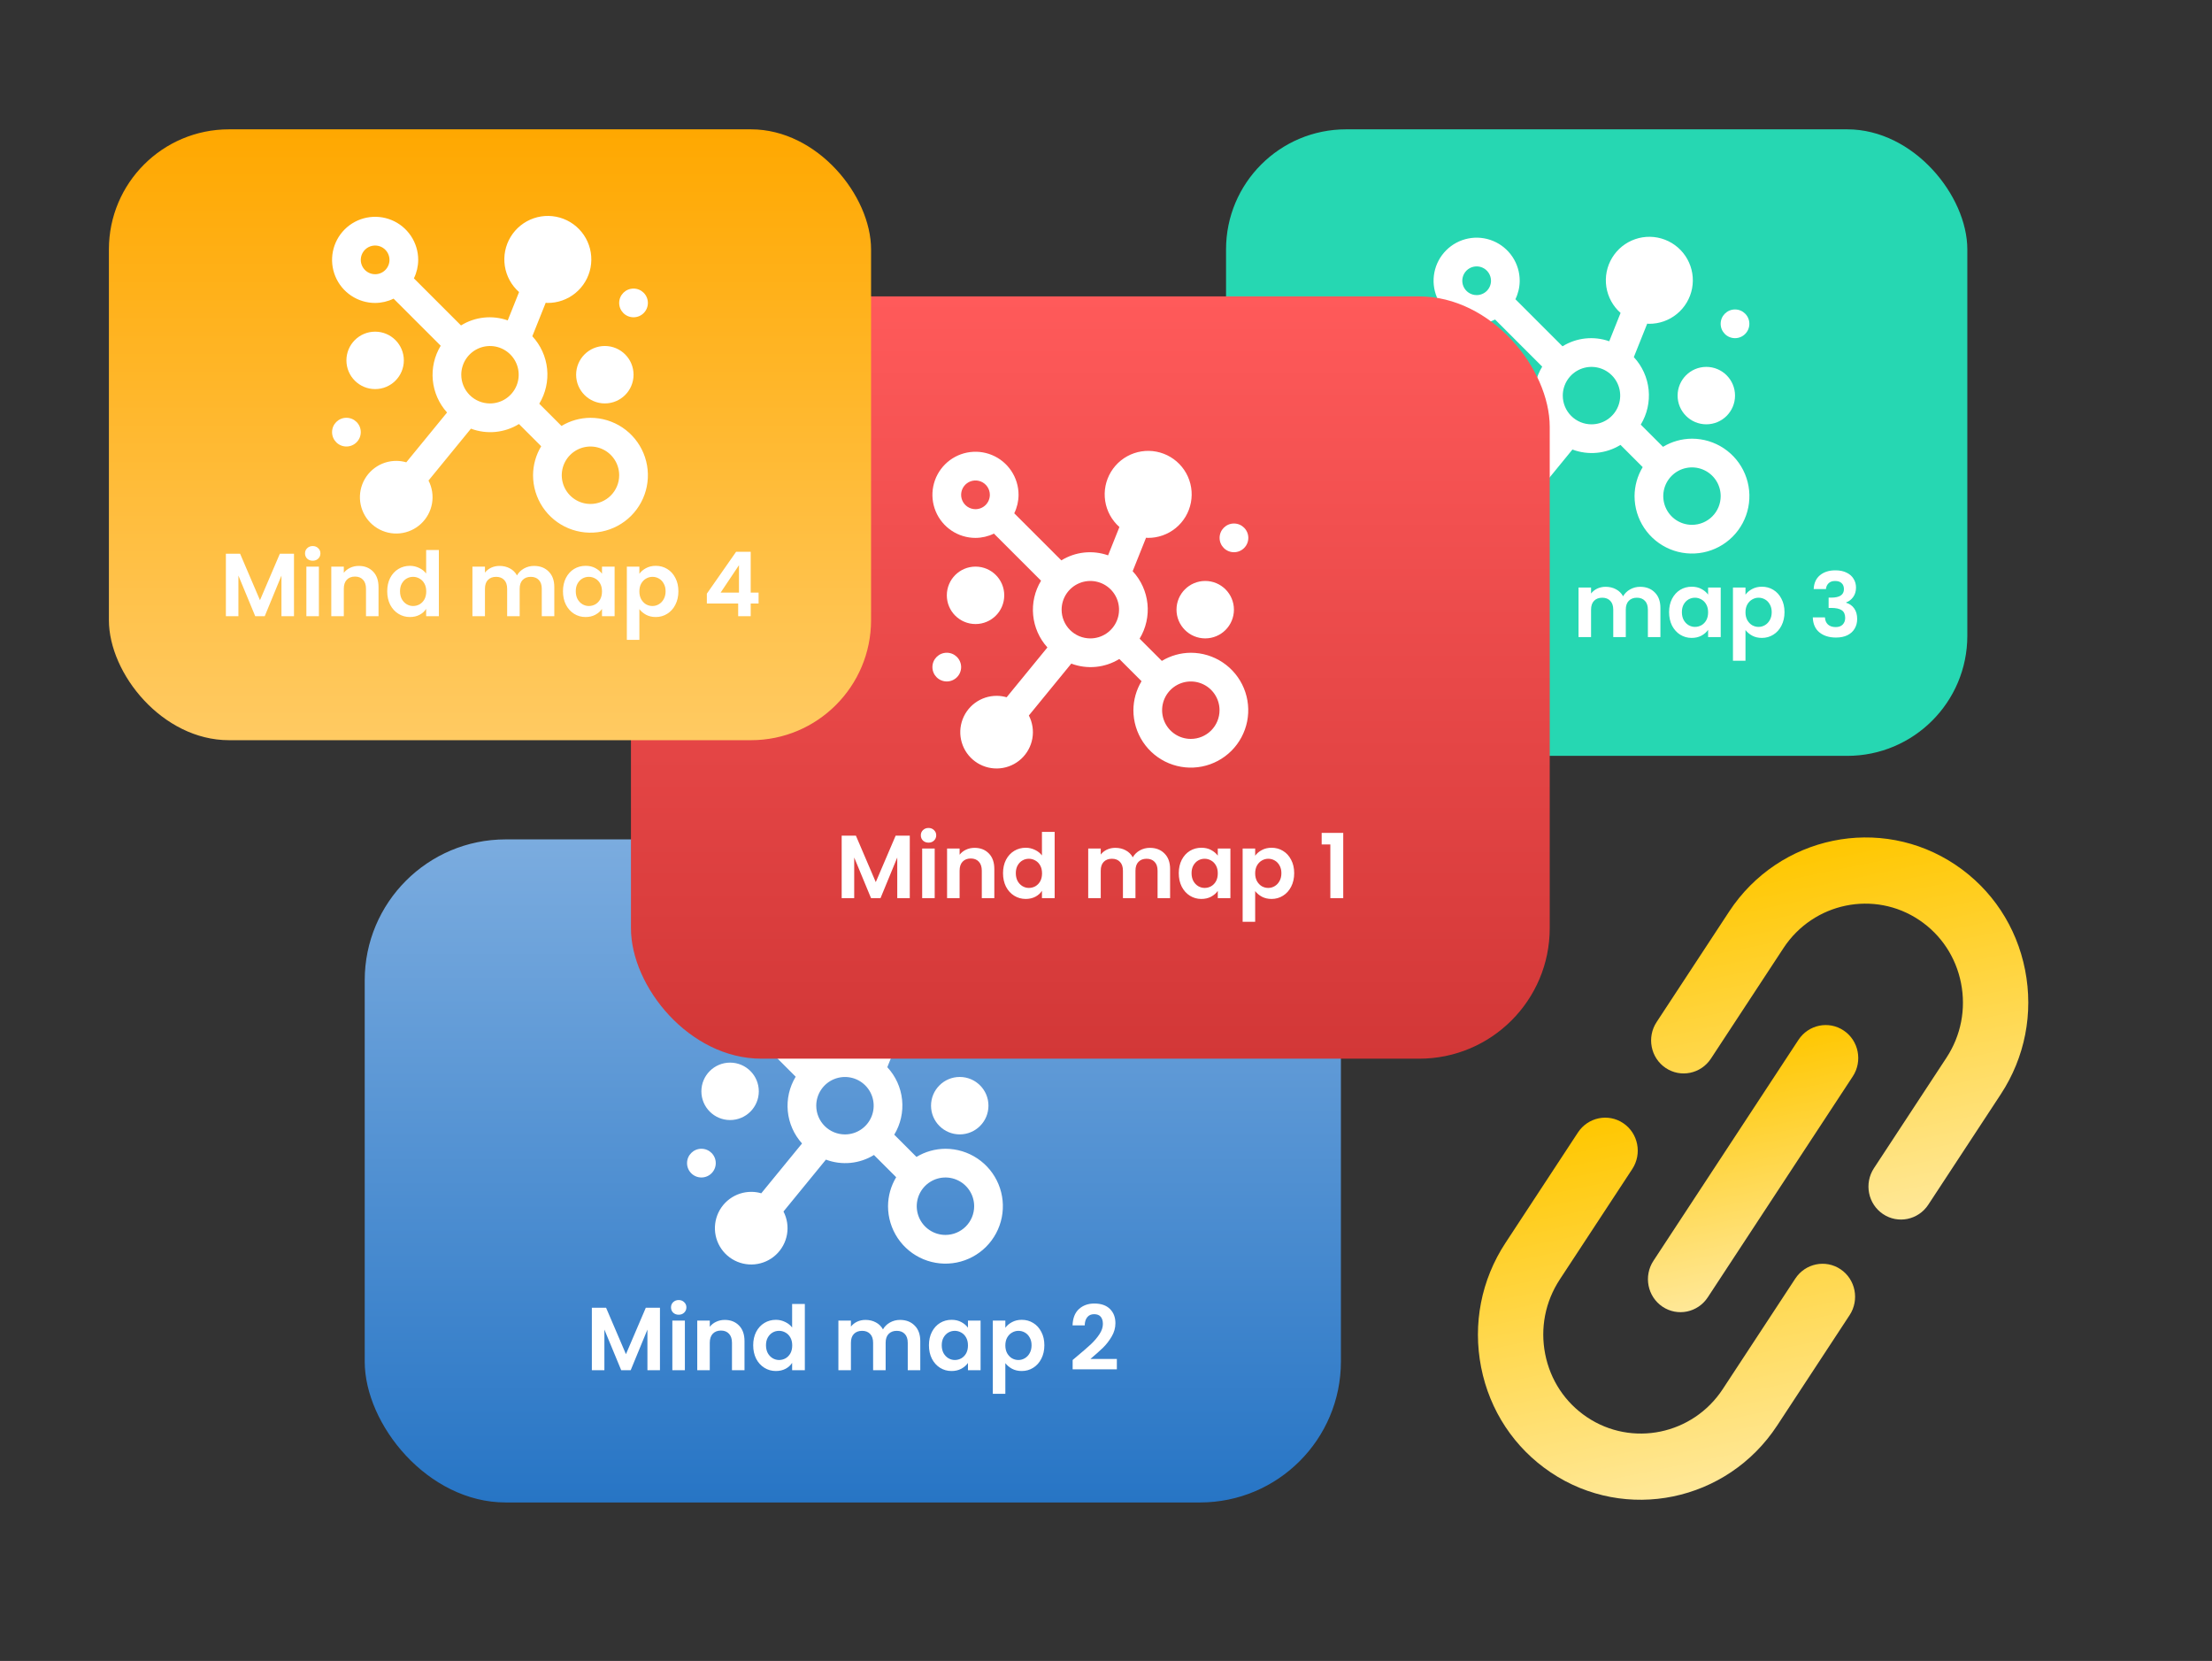 <svg width="325" height="244" viewBox="0 0 325 244" fill="none" xmlns="http://www.w3.org/2000/svg">
<rect x="0" y="0" width="325" height="244" fill="#333333" stroke="none"/>
<path d="M231.839 166.371L221.189 182.595C221.188 182.596 221.188 182.596 221.187 182.597C217.631 188.015 216.363 194.504 217.617 200.868C218.872 207.233 222.499 212.712 227.831 216.296C233.333 219.994 239.816 221.073 245.841 219.83C251.865 218.586 257.433 215.02 261.103 209.428C261.103 209.428 261.103 209.428 261.103 209.428L261.104 209.428L271.755 193.202C273.226 190.962 272.631 187.944 270.426 186.462C268.222 184.98 265.243 185.595 263.772 187.836L253.12 204.061C253.12 204.062 253.12 204.062 253.12 204.062L253.12 204.062C248.715 210.772 239.76 212.621 233.156 208.182C229.958 206.032 227.781 202.745 227.029 198.926C226.276 195.107 227.036 191.214 229.171 187.964C229.171 187.963 229.171 187.962 229.171 187.962L239.822 171.738C241.293 169.497 240.698 166.48 238.493 164.998C236.289 163.516 233.309 164.131 231.839 166.371Z" fill="url(#paint0_linear_2564_142)"/>
<path d="M285.982 155.388L275.332 171.612C273.861 173.852 274.456 176.869 276.66 178.351C277.763 179.092 279.059 179.309 280.263 179.061C281.467 178.812 282.58 178.098 283.315 176.978L293.965 160.754C293.965 160.753 293.966 160.753 293.966 160.753C297.523 155.335 298.791 148.846 297.536 142.481C296.281 136.116 292.654 130.637 287.323 127.054C276.317 119.657 261.391 122.737 254.05 133.921C254.05 133.921 254.05 133.921 254.05 133.921C254.05 133.921 254.05 133.921 254.05 133.922L243.398 150.148C241.927 152.388 242.522 155.405 244.726 156.887C245.829 157.628 247.125 157.845 248.329 157.596C249.533 157.348 250.646 156.634 251.381 155.514L262.033 139.288C262.033 139.288 262.033 139.288 262.033 139.288C262.033 139.288 262.033 139.287 262.033 139.287C266.438 132.577 275.394 130.729 281.997 135.167C285.195 137.317 287.372 140.605 288.125 144.423C288.878 148.242 288.117 152.135 285.983 155.386C285.983 155.386 285.983 155.387 285.982 155.388Z" fill="url(#paint1_linear_2564_142)"/>
<path d="M244.261 191.957C245.364 192.698 246.66 192.915 247.864 192.667C249.068 192.418 250.181 191.704 250.916 190.584L272.219 158.133C273.69 155.893 273.095 152.875 270.891 151.393C268.687 149.911 265.707 150.526 264.236 152.766L242.933 185.218C241.462 187.458 242.057 190.475 244.261 191.957Z" fill="url(#paint2_linear_2564_142)"/>
<rect x="53.586" y="123.311" width="143.429" height="97.409" rx="20.709" fill="url(#paint3_linear_2564_142)"/>
<path d="M96.965 192.113V201.291H95.124V195.322L92.665 201.291H91.272L88.8 195.322V201.291H86.959V192.113H89.049L91.968 198.937L94.887 192.113H96.965ZM99.718 193.139C99.394 193.139 99.122 193.038 98.903 192.836C98.693 192.626 98.588 192.368 98.588 192.061C98.588 191.754 98.693 191.5 98.903 191.298C99.122 191.088 99.394 190.983 99.718 190.983C100.043 190.983 100.31 191.088 100.52 191.298C100.74 191.5 100.849 191.754 100.849 192.061C100.849 192.368 100.74 192.626 100.52 192.836C100.31 193.038 100.043 193.139 99.718 193.139ZM100.626 194.007V201.291H98.785V194.007H100.626ZM106.481 193.902C107.349 193.902 108.05 194.178 108.585 194.73C109.119 195.273 109.387 196.036 109.387 197.018V201.291H107.546V197.268C107.546 196.689 107.401 196.246 107.112 195.94C106.823 195.624 106.428 195.466 105.929 195.466C105.42 195.466 105.017 195.624 104.719 195.94C104.43 196.246 104.285 196.689 104.285 197.268V201.291H102.444V194.007H104.285V194.914C104.531 194.598 104.842 194.353 105.219 194.178C105.604 193.994 106.025 193.902 106.481 193.902ZM110.664 197.623C110.664 196.886 110.809 196.233 111.098 195.663C111.396 195.094 111.799 194.655 112.308 194.349C112.816 194.042 113.381 193.888 114.004 193.888C114.477 193.888 114.928 193.994 115.358 194.204C115.788 194.406 116.129 194.677 116.384 195.019V191.561H118.251V201.291H116.384V200.213C116.156 200.572 115.836 200.861 115.424 201.081C115.012 201.3 114.534 201.409 113.991 201.409C113.377 201.409 112.816 201.252 112.308 200.936C111.799 200.62 111.396 200.178 111.098 199.608C110.809 199.029 110.664 198.368 110.664 197.623ZM116.397 197.649C116.397 197.202 116.309 196.82 116.134 196.505C115.958 196.181 115.722 195.935 115.424 195.769C115.126 195.593 114.806 195.506 114.464 195.506C114.122 195.506 113.806 195.589 113.517 195.755C113.228 195.922 112.991 196.167 112.807 196.492C112.632 196.807 112.544 197.184 112.544 197.623C112.544 198.061 112.632 198.447 112.807 198.78C112.991 199.104 113.228 199.354 113.517 199.529C113.815 199.704 114.131 199.792 114.464 199.792C114.806 199.792 115.126 199.709 115.424 199.542C115.722 199.367 115.958 199.121 116.134 198.806C116.309 198.482 116.397 198.096 116.397 197.649ZM132.228 193.902C133.122 193.902 133.841 194.178 134.384 194.73C134.936 195.273 135.213 196.036 135.213 197.018V201.291H133.372V197.268C133.372 196.698 133.227 196.264 132.938 195.966C132.649 195.659 132.254 195.506 131.754 195.506C131.255 195.506 130.856 195.659 130.558 195.966C130.269 196.264 130.124 196.698 130.124 197.268V201.291H128.283V197.268C128.283 196.698 128.139 196.264 127.849 195.966C127.56 195.659 127.166 195.506 126.666 195.506C126.158 195.506 125.754 195.659 125.456 195.966C125.167 196.264 125.022 196.698 125.022 197.268V201.291H123.182V194.007H125.022V194.888C125.259 194.581 125.561 194.34 125.93 194.164C126.307 193.989 126.719 193.902 127.166 193.902C127.735 193.902 128.244 194.024 128.691 194.27C129.138 194.506 129.484 194.848 129.73 195.295C129.966 194.875 130.308 194.537 130.755 194.283C131.211 194.029 131.702 193.902 132.228 193.902ZM136.486 197.623C136.486 196.886 136.631 196.233 136.92 195.663C137.218 195.094 137.617 194.655 138.116 194.349C138.625 194.042 139.19 193.888 139.813 193.888C140.356 193.888 140.829 193.998 141.233 194.217C141.645 194.436 141.973 194.712 142.219 195.045V194.007H144.073V201.291H142.219V200.226C141.982 200.568 141.653 200.853 141.233 201.081C140.821 201.3 140.343 201.409 139.799 201.409C139.186 201.409 138.625 201.252 138.116 200.936C137.617 200.62 137.218 200.178 136.92 199.608C136.631 199.029 136.486 198.368 136.486 197.623ZM142.219 197.649C142.219 197.202 142.131 196.82 141.956 196.505C141.781 196.181 141.544 195.935 141.246 195.769C140.948 195.593 140.628 195.506 140.286 195.506C139.944 195.506 139.629 195.589 139.339 195.755C139.05 195.922 138.813 196.167 138.629 196.492C138.454 196.807 138.366 197.184 138.366 197.623C138.366 198.061 138.454 198.447 138.629 198.78C138.813 199.104 139.05 199.354 139.339 199.529C139.637 199.704 139.953 199.792 140.286 199.792C140.628 199.792 140.948 199.709 141.246 199.542C141.544 199.367 141.781 199.121 141.956 198.806C142.131 198.482 142.219 198.096 142.219 197.649ZM147.711 195.059C147.948 194.725 148.272 194.449 148.684 194.23C149.105 194.002 149.583 193.888 150.118 193.888C150.74 193.888 151.301 194.042 151.801 194.349C152.309 194.655 152.708 195.094 152.997 195.663C153.295 196.224 153.444 196.877 153.444 197.623C153.444 198.368 153.295 199.029 152.997 199.608C152.708 200.178 152.309 200.62 151.801 200.936C151.301 201.252 150.74 201.409 150.118 201.409C149.583 201.409 149.11 201.3 148.698 201.081C148.294 200.861 147.966 200.585 147.711 200.252V204.762H145.871V194.007H147.711V195.059ZM151.564 197.623C151.564 197.184 151.472 196.807 151.288 196.492C151.113 196.167 150.876 195.922 150.578 195.755C150.289 195.589 149.973 195.506 149.631 195.506C149.298 195.506 148.982 195.593 148.684 195.769C148.395 195.935 148.158 196.181 147.974 196.505C147.799 196.829 147.711 197.211 147.711 197.649C147.711 198.087 147.799 198.468 147.974 198.793C148.158 199.117 148.395 199.367 148.684 199.542C148.982 199.709 149.298 199.792 149.631 199.792C149.973 199.792 150.289 199.704 150.578 199.529C150.876 199.354 151.113 199.104 151.288 198.78C151.472 198.455 151.564 198.07 151.564 197.623ZM158.283 199.214C159.125 198.512 159.795 197.929 160.295 197.465C160.794 196.991 161.211 196.501 161.544 195.992C161.877 195.484 162.044 194.984 162.044 194.493C162.044 194.046 161.938 193.696 161.728 193.441C161.518 193.187 161.193 193.06 160.755 193.06C160.317 193.06 159.979 193.209 159.743 193.507C159.506 193.796 159.383 194.195 159.374 194.704H157.586C157.621 193.652 157.932 192.854 158.52 192.311C159.116 191.767 159.87 191.495 160.781 191.495C161.781 191.495 162.548 191.763 163.082 192.297C163.617 192.823 163.884 193.52 163.884 194.388C163.884 195.072 163.7 195.725 163.332 196.347C162.964 196.97 162.543 197.513 162.07 197.978C161.597 198.433 160.979 198.986 160.216 199.634H164.095V201.16H157.599V199.792L158.283 199.214Z" fill="white"/>
<path d="M138.912 168.761C137.41 168.769 135.939 169.182 134.653 169.957L131.388 166.692C132.321 165.154 132.726 163.353 132.541 161.564C132.357 159.775 131.594 158.095 130.367 156.779L132.335 151.86C132.42 151.86 132.5 151.885 132.584 151.885C134.083 151.9 135.539 151.388 136.698 150.438C137.857 149.488 138.645 148.161 138.925 146.689C139.205 145.217 138.959 143.693 138.23 142.384C137.501 141.075 136.334 140.064 134.935 139.527C133.536 138.991 131.993 138.963 130.575 139.449C129.158 139.934 127.956 140.903 127.18 142.185C126.404 143.467 126.103 144.981 126.329 146.462C126.556 147.943 127.296 149.298 128.42 150.289L126.756 154.45C125.629 154.052 124.427 153.912 123.238 154.04C122.05 154.169 120.905 154.562 119.889 155.19L112.983 148.287L112.968 148.274C113.381 147.429 113.597 146.501 113.601 145.56C113.601 144.308 113.23 143.085 112.534 142.044C111.839 141.004 110.851 140.192 109.695 139.714C108.538 139.235 107.266 139.109 106.039 139.353C104.811 139.598 103.684 140.2 102.799 141.085C101.914 141.97 101.311 143.098 101.067 144.325C100.823 145.553 100.948 146.825 101.427 147.981C101.906 149.137 102.717 150.126 103.758 150.821C104.798 151.516 106.022 151.887 107.273 151.887C108.214 151.884 109.142 151.667 109.988 151.255L110 151.274L116.906 158.175C115.985 159.692 115.579 161.466 115.747 163.233C115.916 165 116.65 166.665 117.84 167.981L111.85 175.3C111.391 175.165 110.915 175.094 110.437 175.089C109.27 175.075 108.131 175.444 107.194 176.139C106.257 176.834 105.574 177.818 105.249 178.938C104.924 180.059 104.975 181.255 105.394 182.343C105.813 183.432 106.578 184.353 107.571 184.966C108.564 185.579 109.73 185.85 110.891 185.736C112.052 185.623 113.145 185.133 114 184.34C114.856 183.547 115.429 182.495 115.63 181.346C115.831 180.197 115.651 179.013 115.115 177.977L121.348 170.356C122.499 170.788 123.733 170.951 124.956 170.833C126.179 170.715 127.359 170.319 128.406 169.675L131.671 172.94C130.895 174.226 130.482 175.697 130.475 177.198C130.475 178.867 130.97 180.498 131.897 181.886C132.824 183.273 134.141 184.355 135.683 184.993C137.225 185.632 138.921 185.799 140.558 185.473C142.194 185.148 143.698 184.344 144.878 183.164C146.058 181.984 146.861 180.481 147.187 178.844C147.512 177.208 147.345 175.511 146.707 173.97C146.068 172.428 144.987 171.11 143.599 170.183C142.212 169.256 140.581 168.761 138.912 168.761ZM107.273 147.669C106.856 147.669 106.448 147.545 106.101 147.313C105.754 147.082 105.484 146.752 105.324 146.367C105.165 145.981 105.123 145.557 105.204 145.148C105.286 144.739 105.487 144.363 105.782 144.068C106.077 143.773 106.452 143.572 106.862 143.491C107.271 143.41 107.695 143.451 108.08 143.611C108.466 143.771 108.795 144.041 109.027 144.388C109.259 144.735 109.382 145.142 109.382 145.56C109.382 146.119 109.16 146.656 108.765 147.051C108.369 147.447 107.832 147.669 107.273 147.669ZM119.929 162.434C119.929 161.599 120.176 160.784 120.64 160.09C121.103 159.396 121.762 158.856 122.533 158.536C123.304 158.217 124.152 158.133 124.97 158.296C125.788 158.459 126.54 158.861 127.13 159.451C127.72 160.041 128.122 160.792 128.285 161.611C128.447 162.429 128.364 163.277 128.044 164.048C127.725 164.819 127.184 165.478 126.491 165.941C125.797 166.405 124.981 166.652 124.147 166.652C123.028 166.652 121.955 166.208 121.164 165.417C120.373 164.625 119.929 163.552 119.929 162.434ZM138.912 181.417C138.078 181.417 137.262 181.17 136.568 180.706C135.874 180.242 135.334 179.584 135.014 178.813C134.695 178.042 134.612 177.194 134.774 176.375C134.937 175.557 135.339 174.805 135.929 174.215C136.519 173.626 137.271 173.224 138.089 173.061C138.907 172.898 139.755 172.982 140.526 173.301C141.297 173.62 141.956 174.161 142.419 174.855C142.883 175.548 143.13 176.364 143.13 177.198C143.13 178.317 142.686 179.39 141.895 180.181C141.104 180.972 140.031 181.417 138.912 181.417Z" fill="white"/>
<path d="M141.011 166.648C143.341 166.648 145.23 164.759 145.23 162.429C145.23 160.1 143.341 158.211 141.011 158.211C138.682 158.211 136.793 160.1 136.793 162.429C136.793 164.759 138.682 166.648 141.011 166.648Z" fill="white"/>
<path d="M107.269 164.541C109.599 164.541 111.488 162.652 111.488 160.322C111.488 157.992 109.599 156.104 107.269 156.104C104.939 156.104 103.051 157.992 103.051 160.322C103.051 162.652 104.939 164.541 107.269 164.541Z" fill="white"/>
<path d="M145.234 153.994C146.399 153.994 147.344 153.05 147.344 151.885C147.344 150.72 146.399 149.775 145.234 149.775C144.069 149.775 143.125 150.72 143.125 151.885C143.125 153.05 144.069 153.994 145.234 153.994Z" fill="white"/>
<path d="M103.055 172.978C104.219 172.978 105.164 172.034 105.164 170.869C105.164 169.704 104.219 168.76 103.055 168.76C101.89 168.76 100.945 169.704 100.945 170.869C100.945 172.034 101.89 172.978 103.055 172.978Z" fill="white"/>
<rect x="180.137" y="19" width="108.914" height="92.04" rx="17.641" fill="#26D7B2"/>
<path d="M205.711 84.416V93.594H203.87V87.624L201.411 93.594H200.017L197.545 87.624V93.594H195.705V84.416H197.795L200.714 91.24L203.633 84.416H205.711ZM208.464 85.442C208.14 85.442 207.868 85.341 207.649 85.139C207.439 84.929 207.333 84.67 207.333 84.363C207.333 84.057 207.439 83.802 207.649 83.601C207.868 83.391 208.14 83.285 208.464 83.285C208.788 83.285 209.056 83.391 209.266 83.601C209.485 83.802 209.595 84.057 209.595 84.363C209.595 84.67 209.485 84.929 209.266 85.139C209.056 85.341 208.788 85.442 208.464 85.442ZM209.371 86.309V93.594H207.531V86.309H209.371ZM215.227 86.204C216.095 86.204 216.796 86.48 217.33 87.033C217.865 87.576 218.133 88.339 218.133 89.32V93.594H216.292V89.57C216.292 88.992 216.147 88.549 215.858 88.242C215.569 87.927 215.174 87.769 214.674 87.769C214.166 87.769 213.763 87.927 213.465 88.242C213.176 88.549 213.031 88.992 213.031 89.57V93.594H211.19V86.309H213.031V87.217C213.276 86.901 213.588 86.656 213.964 86.48C214.35 86.296 214.771 86.204 215.227 86.204ZM219.41 89.925C219.41 89.189 219.554 88.536 219.844 87.966C220.142 87.396 220.545 86.958 221.053 86.651C221.562 86.344 222.127 86.191 222.749 86.191C223.223 86.191 223.674 86.296 224.104 86.507C224.533 86.708 224.875 86.98 225.129 87.322V83.864H226.996V93.594H225.129V92.516C224.901 92.875 224.581 93.164 224.169 93.383C223.757 93.603 223.28 93.712 222.736 93.712C222.123 93.712 221.562 93.554 221.053 93.239C220.545 92.923 220.142 92.481 219.844 91.911C219.554 91.332 219.41 90.67 219.41 89.925ZM225.142 89.952C225.142 89.504 225.055 89.123 224.88 88.808C224.704 88.483 224.468 88.238 224.169 88.071C223.871 87.896 223.551 87.808 223.21 87.808C222.868 87.808 222.552 87.892 222.263 88.058C221.974 88.225 221.737 88.47 221.553 88.794C221.378 89.11 221.29 89.487 221.29 89.925C221.29 90.364 221.378 90.749 221.553 91.082C221.737 91.407 221.974 91.656 222.263 91.832C222.561 92.007 222.877 92.095 223.21 92.095C223.551 92.095 223.871 92.011 224.169 91.845C224.468 91.67 224.704 91.424 224.88 91.109C225.055 90.784 225.142 90.399 225.142 89.952ZM240.974 86.204C241.868 86.204 242.586 86.48 243.13 87.033C243.682 87.576 243.958 88.339 243.958 89.32V93.594H242.117V89.57C242.117 89.001 241.973 88.567 241.684 88.269C241.394 87.962 241 87.808 240.5 87.808C240.001 87.808 239.602 87.962 239.304 88.269C239.014 88.567 238.87 89.001 238.87 89.57V93.594H237.029V89.57C237.029 89.001 236.884 88.567 236.595 88.269C236.306 87.962 235.911 87.808 235.412 87.808C234.903 87.808 234.5 87.962 234.202 88.269C233.913 88.567 233.768 89.001 233.768 89.57V93.594H231.927V86.309H233.768V87.19C234.005 86.884 234.307 86.642 234.675 86.467C235.052 86.292 235.464 86.204 235.911 86.204C236.481 86.204 236.99 86.327 237.437 86.572C237.884 86.809 238.23 87.151 238.475 87.598C238.712 87.177 239.054 86.84 239.501 86.586C239.957 86.331 240.448 86.204 240.974 86.204ZM245.232 89.925C245.232 89.189 245.376 88.536 245.666 87.966C245.964 87.396 246.363 86.958 246.862 86.651C247.371 86.344 247.936 86.191 248.558 86.191C249.102 86.191 249.575 86.301 249.978 86.52C250.39 86.739 250.719 87.015 250.965 87.348V86.309H252.818V93.594H250.965V92.529C250.728 92.871 250.399 93.156 249.978 93.383C249.566 93.603 249.089 93.712 248.545 93.712C247.932 93.712 247.371 93.554 246.862 93.239C246.363 92.923 245.964 92.481 245.666 91.911C245.376 91.332 245.232 90.67 245.232 89.925ZM250.965 89.952C250.965 89.504 250.877 89.123 250.702 88.808C250.526 88.483 250.29 88.238 249.992 88.071C249.694 87.896 249.374 87.808 249.032 87.808C248.69 87.808 248.374 87.892 248.085 88.058C247.796 88.225 247.559 88.47 247.375 88.794C247.2 89.11 247.112 89.487 247.112 89.925C247.112 90.364 247.2 90.749 247.375 91.082C247.559 91.407 247.796 91.656 248.085 91.832C248.383 92.007 248.699 92.095 249.032 92.095C249.374 92.095 249.694 92.011 249.992 91.845C250.29 91.67 250.526 91.424 250.702 91.109C250.877 90.784 250.965 90.399 250.965 89.952ZM256.457 87.361C256.694 87.028 257.018 86.752 257.43 86.533C257.851 86.305 258.329 86.191 258.863 86.191C259.486 86.191 260.047 86.344 260.546 86.651C261.055 86.958 261.454 87.396 261.743 87.966C262.041 88.527 262.19 89.18 262.19 89.925C262.19 90.67 262.041 91.332 261.743 91.911C261.454 92.481 261.055 92.923 260.546 93.239C260.047 93.554 259.486 93.712 258.863 93.712C258.329 93.712 257.855 93.603 257.443 93.383C257.04 93.164 256.711 92.888 256.457 92.555V97.065H254.616V86.309H256.457V87.361ZM260.31 89.925C260.31 89.487 260.218 89.11 260.034 88.794C259.858 88.47 259.622 88.225 259.324 88.058C259.034 87.892 258.719 87.808 258.377 87.808C258.044 87.808 257.728 87.896 257.43 88.071C257.141 88.238 256.904 88.483 256.72 88.808C256.545 89.132 256.457 89.513 256.457 89.952C256.457 90.39 256.545 90.771 256.72 91.096C256.904 91.42 257.141 91.67 257.43 91.845C257.728 92.011 258.044 92.095 258.377 92.095C258.719 92.095 259.034 92.007 259.324 91.832C259.622 91.656 259.858 91.407 260.034 91.082C260.218 90.758 260.31 90.372 260.31 89.925ZM266.477 86.533C266.52 85.656 266.827 84.981 267.397 84.508C267.976 84.026 268.734 83.785 269.672 83.785C270.312 83.785 270.859 83.899 271.315 84.127C271.771 84.346 272.113 84.648 272.341 85.034C272.578 85.411 272.696 85.841 272.696 86.323C272.696 86.875 272.551 87.344 272.262 87.73C271.981 88.106 271.644 88.361 271.25 88.492V88.545C271.758 88.703 272.152 88.983 272.433 89.386C272.722 89.789 272.867 90.307 272.867 90.938C272.867 91.464 272.744 91.933 272.499 92.345C272.262 92.757 271.907 93.081 271.434 93.318C270.969 93.546 270.408 93.659 269.751 93.659C268.76 93.659 267.954 93.41 267.331 92.91C266.709 92.41 266.38 91.674 266.345 90.701H268.133C268.151 91.131 268.295 91.477 268.567 91.74C268.848 91.994 269.229 92.121 269.711 92.121C270.158 92.121 270.5 91.998 270.737 91.753C270.982 91.499 271.105 91.174 271.105 90.78C271.105 90.254 270.938 89.877 270.605 89.649C270.272 89.421 269.755 89.307 269.054 89.307H268.672V87.795H269.054C270.298 87.795 270.921 87.379 270.921 86.546C270.921 86.169 270.807 85.876 270.579 85.665C270.36 85.455 270.04 85.35 269.619 85.35C269.207 85.35 268.887 85.463 268.659 85.692C268.44 85.911 268.313 86.191 268.278 86.533H266.477Z" fill="white"/>
<path d="M248.595 64.445C247.094 64.452 245.623 64.866 244.337 65.641L241.072 62.376C242.004 60.838 242.409 59.037 242.225 57.248C242.041 55.459 241.277 53.778 240.051 52.462L242.019 47.544C242.103 47.544 242.183 47.569 242.268 47.569C243.766 47.584 245.222 47.071 246.381 46.121C247.54 45.172 248.329 43.845 248.609 42.373C248.889 40.901 248.643 39.377 247.913 38.068C247.184 36.759 246.018 35.747 244.619 35.211C243.22 34.674 241.676 34.646 240.259 35.132C238.841 35.618 237.639 36.586 236.863 37.868C236.087 39.15 235.786 40.664 236.013 42.145C236.24 43.627 236.98 44.981 238.104 45.972L236.44 50.134C235.313 49.736 234.11 49.596 232.922 49.724C231.733 49.852 230.589 50.245 229.572 50.874L222.666 43.971L222.652 43.958C223.065 43.112 223.281 42.184 223.284 41.243C223.284 39.992 222.913 38.768 222.218 37.728C221.523 36.687 220.534 35.876 219.378 35.397C218.222 34.918 216.95 34.793 215.722 35.037C214.495 35.281 213.367 35.884 212.482 36.769C211.597 37.654 210.995 38.781 210.75 40.009C210.506 41.236 210.632 42.508 211.111 43.665C211.59 44.821 212.401 45.809 213.441 46.505C214.482 47.2 215.705 47.571 216.957 47.571C217.898 47.567 218.826 47.351 219.671 46.938L219.684 46.957L226.59 53.859C225.669 55.376 225.263 57.15 225.431 58.916C225.599 60.683 226.333 62.349 227.524 63.665L221.534 70.984C221.075 70.849 220.599 70.778 220.121 70.773C218.954 70.759 217.815 71.128 216.878 71.823C215.941 72.518 215.257 73.501 214.932 74.622C214.607 75.742 214.658 76.938 215.078 78.027C215.497 79.116 216.262 80.037 217.254 80.65C218.247 81.263 219.414 81.533 220.575 81.42C221.736 81.307 222.828 80.816 223.684 80.023C224.54 79.231 225.112 78.179 225.314 77.03C225.515 75.88 225.334 74.697 224.799 73.66L231.032 66.04C232.182 66.472 233.416 66.635 234.639 66.517C235.863 66.399 237.043 66.003 238.089 65.358L241.354 68.623C240.579 69.909 240.166 71.381 240.158 72.882C240.158 74.551 240.653 76.182 241.58 77.569C242.507 78.957 243.825 80.038 245.367 80.677C246.908 81.315 248.605 81.482 250.241 81.157C251.878 80.831 253.381 80.028 254.561 78.848C255.741 77.668 256.545 76.165 256.87 74.528C257.196 72.891 257.029 71.195 256.39 69.653C255.752 68.112 254.67 66.794 253.283 65.867C251.895 64.94 250.264 64.445 248.595 64.445ZM216.957 43.352C216.539 43.352 216.132 43.229 215.785 42.997C215.438 42.765 215.168 42.436 215.008 42.05C214.848 41.665 214.807 41.241 214.888 40.832C214.969 40.423 215.17 40.047 215.465 39.752C215.76 39.457 216.136 39.256 216.545 39.175C216.954 39.093 217.378 39.135 217.764 39.294C218.149 39.454 218.479 39.724 218.71 40.071C218.942 40.418 219.066 40.826 219.066 41.243C219.066 41.803 218.844 42.339 218.448 42.735C218.053 43.13 217.516 43.352 216.957 43.352ZM229.612 58.117C229.612 57.283 229.86 56.467 230.323 55.774C230.787 55.08 231.445 54.539 232.216 54.22C232.987 53.901 233.835 53.817 234.654 53.98C235.472 54.143 236.224 54.544 236.814 55.134C237.404 55.724 237.805 56.476 237.968 57.294C238.131 58.113 238.047 58.961 237.728 59.732C237.409 60.502 236.868 61.161 236.174 61.625C235.481 62.088 234.665 62.336 233.831 62.336C232.712 62.336 231.639 61.891 230.848 61.1C230.057 60.309 229.612 59.236 229.612 58.117ZM248.595 77.1C247.761 77.1 246.945 76.853 246.252 76.39C245.558 75.926 245.017 75.267 244.698 74.496C244.379 73.725 244.295 72.877 244.458 72.059C244.621 71.241 245.023 70.489 245.613 69.899C246.202 69.309 246.954 68.907 247.772 68.745C248.591 68.582 249.439 68.665 250.21 68.985C250.981 69.304 251.639 69.845 252.103 70.538C252.567 71.232 252.814 72.048 252.814 72.882C252.814 74.001 252.369 75.074 251.578 75.865C250.787 76.656 249.714 77.1 248.595 77.1Z" fill="white"/>
<path d="M250.703 62.334C253.033 62.334 254.921 60.445 254.921 58.115C254.921 55.785 253.033 53.897 250.703 53.897C248.373 53.897 246.484 55.785 246.484 58.115C246.484 60.445 248.373 62.334 250.703 62.334Z" fill="white"/>
<path d="M216.953 60.224C219.283 60.224 221.171 58.335 221.171 56.006C221.171 53.676 219.283 51.787 216.953 51.787C214.623 51.787 212.734 53.676 212.734 56.006C212.734 58.335 214.623 60.224 216.953 60.224Z" fill="white"/>
<path d="M254.918 49.679C256.083 49.679 257.027 48.735 257.027 47.57C257.027 46.405 256.083 45.461 254.918 45.461C253.753 45.461 252.809 46.405 252.809 47.57C252.809 48.735 253.753 49.679 254.918 49.679Z" fill="white"/>
<path d="M212.738 68.66C213.903 68.66 214.847 67.716 214.847 66.551C214.847 65.386 213.903 64.441 212.738 64.441C211.573 64.441 210.629 65.386 210.629 66.551C210.629 67.716 211.573 68.66 212.738 68.66Z" fill="white"/>
<rect x="92.703" y="43.545" width="134.992" height="111.982" rx="19.175" fill="url(#paint4_linear_2564_142)"/>
<path d="M133.671 122.764V131.941H131.83V125.972L129.371 131.941H127.977L125.505 125.972V131.941H123.664V122.764H125.755L128.674 129.588L131.593 122.764H133.671ZM136.424 123.789C136.1 123.789 135.828 123.688 135.609 123.487C135.398 123.276 135.293 123.018 135.293 122.711C135.293 122.404 135.398 122.15 135.609 121.948C135.828 121.738 136.1 121.633 136.424 121.633C136.748 121.633 137.016 121.738 137.226 121.948C137.445 122.15 137.555 122.404 137.555 122.711C137.555 123.018 137.445 123.276 137.226 123.487C137.016 123.688 136.748 123.789 136.424 123.789ZM137.331 124.657V131.941H135.491V124.657H137.331ZM143.187 124.552C144.054 124.552 144.756 124.828 145.29 125.38C145.825 125.924 146.092 126.686 146.092 127.668V131.941H144.252V127.918C144.252 127.339 144.107 126.897 143.818 126.59C143.529 126.274 143.134 126.117 142.634 126.117C142.126 126.117 141.723 126.274 141.425 126.59C141.135 126.897 140.991 127.339 140.991 127.918V131.941H139.15V124.657H140.991V125.564C141.236 125.249 141.547 125.003 141.924 124.828C142.31 124.644 142.731 124.552 143.187 124.552ZM147.37 128.273C147.37 127.537 147.514 126.884 147.804 126.314C148.102 125.744 148.505 125.306 149.013 124.999C149.522 124.692 150.087 124.539 150.709 124.539C151.183 124.539 151.634 124.644 152.064 124.854C152.493 125.056 152.835 125.328 153.089 125.67V122.211H154.956V131.941H153.089V130.863C152.861 131.223 152.541 131.512 152.129 131.731C151.717 131.95 151.24 132.06 150.696 132.06C150.083 132.06 149.522 131.902 149.013 131.586C148.505 131.271 148.102 130.828 147.804 130.258C147.514 129.68 147.37 129.018 147.37 128.273ZM153.102 128.299C153.102 127.852 153.015 127.471 152.839 127.155C152.664 126.831 152.427 126.586 152.129 126.419C151.831 126.244 151.511 126.156 151.17 126.156C150.828 126.156 150.512 126.239 150.223 126.406C149.934 126.572 149.697 126.818 149.513 127.142C149.338 127.458 149.25 127.835 149.25 128.273C149.25 128.711 149.338 129.097 149.513 129.43C149.697 129.754 149.934 130.004 150.223 130.179C150.521 130.355 150.836 130.442 151.17 130.442C151.511 130.442 151.831 130.359 152.129 130.193C152.427 130.017 152.664 129.772 152.839 129.456C153.015 129.132 153.102 128.746 153.102 128.299ZM168.934 124.552C169.828 124.552 170.546 124.828 171.09 125.38C171.642 125.924 171.918 126.686 171.918 127.668V131.941H170.077V127.918C170.077 127.348 169.933 126.914 169.644 126.616C169.354 126.309 168.96 126.156 168.46 126.156C167.961 126.156 167.562 126.309 167.264 126.616C166.974 126.914 166.83 127.348 166.83 127.918V131.941H164.989V127.918C164.989 127.348 164.844 126.914 164.555 126.616C164.266 126.309 163.871 126.156 163.372 126.156C162.863 126.156 162.46 126.309 162.162 126.616C161.873 126.914 161.728 127.348 161.728 127.918V131.941H159.887V124.657H161.728V125.538C161.965 125.231 162.267 124.99 162.635 124.815C163.012 124.64 163.424 124.552 163.871 124.552C164.441 124.552 164.949 124.675 165.397 124.92C165.844 125.157 166.19 125.499 166.435 125.946C166.672 125.525 167.014 125.187 167.461 124.933C167.917 124.679 168.408 124.552 168.934 124.552ZM173.192 128.273C173.192 127.537 173.336 126.884 173.626 126.314C173.924 125.744 174.322 125.306 174.822 124.999C175.331 124.692 175.896 124.539 176.518 124.539C177.062 124.539 177.535 124.648 177.938 124.867C178.35 125.087 178.679 125.363 178.924 125.696V124.657H180.778V131.941H178.924V130.876C178.688 131.218 178.359 131.503 177.938 131.731C177.526 131.95 177.049 132.06 176.505 132.06C175.892 132.06 175.331 131.902 174.822 131.586C174.322 131.271 173.924 130.828 173.626 130.258C173.336 129.68 173.192 129.018 173.192 128.273ZM178.924 128.299C178.924 127.852 178.837 127.471 178.662 127.155C178.486 126.831 178.25 126.586 177.951 126.419C177.653 126.244 177.334 126.156 176.992 126.156C176.65 126.156 176.334 126.239 176.045 126.406C175.756 126.572 175.519 126.818 175.335 127.142C175.16 127.458 175.072 127.835 175.072 128.273C175.072 128.711 175.16 129.097 175.335 129.43C175.519 129.754 175.756 130.004 176.045 130.179C176.343 130.355 176.659 130.442 176.992 130.442C177.334 130.442 177.653 130.359 177.951 130.193C178.25 130.017 178.486 129.772 178.662 129.456C178.837 129.132 178.924 128.746 178.924 128.299ZM184.417 125.709C184.654 125.376 184.978 125.1 185.39 124.881C185.811 124.653 186.289 124.539 186.823 124.539C187.446 124.539 188.007 124.692 188.506 124.999C189.015 125.306 189.414 125.744 189.703 126.314C190.001 126.875 190.15 127.528 190.15 128.273C190.15 129.018 190.001 129.68 189.703 130.258C189.414 130.828 189.015 131.271 188.506 131.586C188.007 131.902 187.446 132.06 186.823 132.06C186.289 132.06 185.815 131.95 185.403 131.731C185 131.512 184.671 131.236 184.417 130.903V135.413H182.576V124.657H184.417V125.709ZM188.27 128.273C188.27 127.835 188.178 127.458 187.994 127.142C187.818 126.818 187.582 126.572 187.283 126.406C186.994 126.239 186.679 126.156 186.337 126.156C186.004 126.156 185.688 126.244 185.39 126.419C185.101 126.586 184.864 126.831 184.68 127.155C184.505 127.48 184.417 127.861 184.417 128.299C184.417 128.738 184.505 129.119 184.68 129.443C184.864 129.768 185.101 130.017 185.39 130.193C185.688 130.359 186.004 130.442 186.337 130.442C186.679 130.442 186.994 130.355 187.283 130.179C187.582 130.004 187.818 129.754 187.994 129.43C188.178 129.106 188.27 128.72 188.27 128.273ZM194.187 124.052V122.356H197.356V131.941H195.462V124.052H194.187Z" fill="white"/>
<path d="M174.963 95.894C173.461 95.902 171.99 96.315 170.704 97.09L167.439 93.825C168.371 92.287 168.776 90.486 168.592 88.697C168.408 86.908 167.644 85.227 166.418 83.912L168.386 78.993C168.47 78.993 168.551 79.018 168.635 79.018C170.133 79.033 171.589 78.52 172.748 77.571C173.908 76.621 174.696 75.294 174.976 73.822C175.256 72.35 175.01 70.826 174.281 69.517C173.551 68.208 172.385 67.197 170.986 66.66C169.587 66.124 168.044 66.096 166.626 66.581C165.208 67.067 164.006 68.036 163.23 69.318C162.454 70.6 162.153 72.113 162.38 73.595C162.607 75.076 163.347 76.43 164.471 77.421L162.807 81.583C161.68 81.185 160.478 81.045 159.289 81.173C158.101 81.301 156.956 81.694 155.939 82.323L149.034 75.42L149.019 75.407C149.432 74.561 149.648 73.633 149.652 72.692C149.652 71.441 149.28 70.218 148.585 69.177C147.89 68.136 146.902 67.325 145.745 66.846C144.589 66.367 143.317 66.242 142.089 66.486C140.862 66.73 139.734 67.333 138.849 68.218C137.965 69.103 137.362 70.231 137.118 71.458C136.874 72.685 136.999 73.958 137.478 75.114C137.957 76.27 138.768 77.258 139.808 77.954C140.849 78.649 142.072 79.02 143.324 79.02C144.265 79.016 145.193 78.8 146.038 78.387L146.051 78.406L152.957 85.308C152.036 86.825 151.63 88.599 151.798 90.366C151.967 92.132 152.701 93.798 153.891 95.114L147.901 102.433C147.442 102.298 146.966 102.227 146.488 102.222C145.321 102.208 144.182 102.577 143.245 103.272C142.308 103.967 141.625 104.95 141.3 106.071C140.974 107.191 141.025 108.388 141.445 109.476C141.864 110.565 142.629 111.486 143.622 112.099C144.614 112.712 145.781 112.982 146.942 112.869C148.103 112.756 149.195 112.266 150.051 111.473C150.907 110.68 151.48 109.628 151.681 108.479C151.882 107.33 151.701 106.146 151.166 105.11L157.399 97.489C158.549 97.921 159.783 98.084 161.007 97.966C162.23 97.848 163.41 97.452 164.456 96.808L167.722 100.073C166.946 101.358 166.533 102.83 166.526 104.331C166.526 106 167.02 107.631 167.948 109.019C168.875 110.406 170.192 111.487 171.734 112.126C173.276 112.765 174.972 112.932 176.609 112.606C178.245 112.281 179.749 111.477 180.928 110.297C182.108 109.117 182.912 107.614 183.238 105.977C183.563 104.341 183.396 102.644 182.757 101.103C182.119 99.561 181.037 98.243 179.65 97.316C178.263 96.389 176.631 95.894 174.963 95.894ZM143.324 74.802C142.907 74.802 142.499 74.678 142.152 74.446C141.805 74.215 141.535 73.885 141.375 73.5C141.216 73.114 141.174 72.69 141.255 72.281C141.337 71.872 141.537 71.496 141.832 71.201C142.127 70.906 142.503 70.705 142.912 70.624C143.322 70.542 143.746 70.584 144.131 70.744C144.516 70.903 144.846 71.174 145.078 71.521C145.309 71.868 145.433 72.275 145.433 72.692C145.433 73.252 145.211 73.788 144.815 74.184C144.42 74.579 143.883 74.802 143.324 74.802ZM155.979 89.567C155.979 88.732 156.227 87.916 156.69 87.223C157.154 86.529 157.813 85.988 158.584 85.669C159.354 85.35 160.203 85.266 161.021 85.429C161.839 85.592 162.591 85.994 163.181 86.584C163.771 87.174 164.173 87.925 164.335 88.743C164.498 89.562 164.415 90.41 164.095 91.181C163.776 91.952 163.235 92.611 162.542 93.074C161.848 93.537 161.032 93.785 160.198 93.785C159.079 93.785 158.006 93.341 157.215 92.549C156.424 91.758 155.979 90.685 155.979 89.567ZM174.963 108.55C174.128 108.55 173.313 108.302 172.619 107.839C171.925 107.375 171.385 106.716 171.065 105.946C170.746 105.175 170.662 104.327 170.825 103.508C170.988 102.69 171.39 101.938 171.98 101.348C172.57 100.758 173.321 100.357 174.14 100.194C174.958 100.031 175.806 100.115 176.577 100.434C177.348 100.753 178.007 101.294 178.47 101.988C178.934 102.681 179.181 103.497 179.181 104.331C179.181 105.45 178.737 106.523 177.946 107.314C177.154 108.105 176.081 108.55 174.963 108.55Z" fill="white"/>
<path d="M177.078 93.783C179.408 93.783 181.296 91.894 181.296 89.564C181.296 87.234 179.408 85.346 177.078 85.346C174.748 85.346 172.859 87.234 172.859 89.564C172.859 91.894 174.748 93.783 177.078 93.783Z" fill="white"/>
<path d="M143.332 91.675C145.662 91.675 147.55 89.787 147.55 87.457C147.55 85.127 145.662 83.238 143.332 83.238C141.002 83.238 139.113 85.127 139.113 87.457C139.113 89.787 141.002 91.675 143.332 91.675Z" fill="white"/>
<path d="M181.301 81.125C182.466 81.125 183.41 80.18 183.41 79.016C183.41 77.851 182.466 76.906 181.301 76.906C180.136 76.906 179.191 77.851 179.191 79.016C179.191 80.18 180.136 81.125 181.301 81.125Z" fill="white"/>
<path d="M139.105 100.109C140.27 100.109 141.215 99.165 141.215 98C141.215 96.835 140.27 95.891 139.105 95.891C137.94 95.891 136.996 96.835 136.996 98C136.996 99.165 137.94 100.109 139.105 100.109Z" fill="white"/>
<rect x="16" y="19" width="111.982" height="89.739" rx="17.641" fill="url(#paint5_linear_2564_142)"/>
<path d="M43.194 81.348V90.525H41.353V84.556L38.895 90.525H37.501L35.029 84.556V90.525H33.188V81.348H35.279L38.198 88.172L41.117 81.348H43.194ZM45.948 82.373C45.623 82.373 45.352 82.272 45.133 82.071C44.922 81.861 44.817 81.602 44.817 81.295C44.817 80.988 44.922 80.734 45.133 80.532C45.352 80.322 45.623 80.217 45.948 80.217C46.272 80.217 46.539 80.322 46.75 80.532C46.969 80.734 47.078 80.988 47.078 81.295C47.078 81.602 46.969 81.861 46.75 82.071C46.539 82.272 46.272 82.373 45.948 82.373ZM46.855 83.241V90.525H45.014V83.241H46.855ZM52.71 83.136C53.578 83.136 54.279 83.412 54.814 83.964C55.349 84.508 55.616 85.27 55.616 86.252V90.525H53.775V86.502C53.775 85.923 53.631 85.481 53.342 85.174C53.052 84.858 52.658 84.701 52.158 84.701C51.65 84.701 51.246 84.858 50.948 85.174C50.659 85.481 50.514 85.923 50.514 86.502V90.525H48.674V83.241H50.514V84.148C50.76 83.833 51.071 83.587 51.448 83.412C51.834 83.228 52.255 83.136 52.71 83.136ZM56.893 86.857C56.893 86.121 57.038 85.468 57.327 84.898C57.625 84.328 58.029 83.89 58.537 83.583C59.045 83.276 59.611 83.123 60.233 83.123C60.706 83.123 61.158 83.228 61.587 83.438C62.017 83.64 62.359 83.912 62.613 84.254V80.795H64.48V90.525H62.613V89.447C62.385 89.807 62.065 90.096 61.653 90.315C61.241 90.534 60.763 90.644 60.22 90.644C59.606 90.644 59.045 90.486 58.537 90.17C58.029 89.855 57.625 89.412 57.327 88.842C57.038 88.264 56.893 87.602 56.893 86.857ZM62.626 86.883C62.626 86.436 62.538 86.055 62.363 85.739C62.188 85.415 61.951 85.169 61.653 85.003C61.355 84.828 61.035 84.74 60.693 84.74C60.351 84.74 60.036 84.823 59.747 84.99C59.457 85.156 59.221 85.402 59.036 85.726C58.861 86.042 58.774 86.419 58.774 86.857C58.774 87.295 58.861 87.681 59.036 88.014C59.221 88.338 59.457 88.588 59.747 88.763C60.045 88.939 60.36 89.026 60.693 89.026C61.035 89.026 61.355 88.943 61.653 88.777C61.951 88.601 62.188 88.356 62.363 88.04C62.538 87.716 62.626 87.33 62.626 86.883ZM78.457 83.136C79.351 83.136 80.07 83.412 80.614 83.964C81.166 84.508 81.442 85.27 81.442 86.252V90.525H79.601V86.502C79.601 85.932 79.457 85.498 79.167 85.2C78.878 84.893 78.484 84.74 77.984 84.74C77.484 84.74 77.085 84.893 76.787 85.2C76.498 85.498 76.353 85.932 76.353 86.502V90.525H74.513V86.502C74.513 85.932 74.368 85.498 74.079 85.2C73.79 84.893 73.395 84.74 72.895 84.74C72.387 84.74 71.984 84.893 71.686 85.2C71.396 85.498 71.252 85.932 71.252 86.502V90.525H69.411V83.241H71.252V84.122C71.489 83.815 71.791 83.574 72.159 83.399C72.536 83.224 72.948 83.136 73.395 83.136C73.965 83.136 74.473 83.259 74.92 83.504C75.367 83.741 75.713 84.083 75.959 84.53C76.196 84.109 76.537 83.771 76.985 83.517C77.44 83.263 77.931 83.136 78.457 83.136ZM82.715 86.857C82.715 86.121 82.86 85.468 83.149 84.898C83.447 84.328 83.846 83.89 84.346 83.583C84.854 83.276 85.42 83.123 86.042 83.123C86.585 83.123 87.059 83.232 87.462 83.451C87.874 83.671 88.203 83.947 88.448 84.28V83.241H90.302V90.525H88.448V89.46C88.212 89.802 87.883 90.087 87.462 90.315C87.05 90.534 86.572 90.644 86.029 90.644C85.415 90.644 84.854 90.486 84.346 90.17C83.846 89.855 83.447 89.412 83.149 88.842C82.86 88.264 82.715 87.602 82.715 86.857ZM88.448 86.883C88.448 86.436 88.361 86.055 88.185 85.739C88.01 85.415 87.773 85.169 87.475 85.003C87.177 84.828 86.857 84.74 86.515 84.74C86.174 84.74 85.858 84.823 85.569 84.99C85.279 85.156 85.043 85.402 84.859 85.726C84.683 86.042 84.596 86.419 84.596 86.857C84.596 87.295 84.683 87.681 84.859 88.014C85.043 88.338 85.279 88.588 85.569 88.763C85.867 88.939 86.182 89.026 86.515 89.026C86.857 89.026 87.177 88.943 87.475 88.777C87.773 88.601 88.01 88.356 88.185 88.04C88.361 87.716 88.448 87.33 88.448 86.883ZM93.941 84.293C94.177 83.96 94.502 83.684 94.914 83.465C95.335 83.237 95.812 83.123 96.347 83.123C96.969 83.123 97.53 83.276 98.03 83.583C98.538 83.89 98.937 84.328 99.227 84.898C99.525 85.459 99.674 86.112 99.674 86.857C99.674 87.602 99.525 88.264 99.227 88.842C98.937 89.412 98.538 89.855 98.03 90.17C97.53 90.486 96.969 90.644 96.347 90.644C95.812 90.644 95.339 90.534 94.927 90.315C94.524 90.096 94.195 89.82 93.941 89.487V93.997H92.1V83.241H93.941V84.293ZM97.793 86.857C97.793 86.419 97.701 86.042 97.517 85.726C97.342 85.402 97.105 85.156 96.807 84.99C96.518 84.823 96.202 84.74 95.861 84.74C95.527 84.74 95.212 84.828 94.914 85.003C94.624 85.169 94.388 85.415 94.204 85.739C94.028 86.064 93.941 86.445 93.941 86.883C93.941 87.322 94.028 87.703 94.204 88.027C94.388 88.352 94.624 88.601 94.914 88.777C95.212 88.943 95.527 89.026 95.861 89.026C96.202 89.026 96.518 88.939 96.807 88.763C97.105 88.588 97.342 88.338 97.517 88.014C97.701 87.69 97.793 87.304 97.793 86.857ZM103.855 88.658V87.212L108.155 81.058H110.298V87.054H111.455V88.658H110.298V90.525H108.457V88.658H103.855ZM108.575 83.031L105.88 87.054H108.575V83.031Z" fill="white"/>
<path d="M86.756 61.379C85.254 61.386 83.783 61.799 82.497 62.575L79.232 59.309C80.164 57.771 80.569 55.971 80.385 54.181C80.201 52.392 79.437 50.712 78.211 49.396L80.179 44.477C80.263 44.477 80.344 44.502 80.428 44.502C81.926 44.517 83.382 44.005 84.541 43.055C85.701 42.105 86.489 40.778 86.769 39.306C87.049 37.834 86.803 36.31 86.074 35.001C85.344 33.692 84.178 32.681 82.779 32.144C81.38 31.608 79.837 31.58 78.419 32.066C77.001 32.551 75.799 33.52 75.023 34.802C74.247 36.084 73.946 37.598 74.173 39.079C74.4 40.56 75.14 41.915 76.264 42.906L74.6 47.067C73.473 46.669 72.271 46.529 71.082 46.658C69.894 46.786 68.749 47.179 67.732 47.808L60.827 40.904L60.812 40.891C61.225 40.046 61.441 39.118 61.445 38.177C61.445 36.925 61.074 35.702 60.378 34.661C59.683 33.621 58.695 32.81 57.538 32.331C56.382 31.852 55.11 31.727 53.882 31.971C52.655 32.215 51.527 32.818 50.642 33.702C49.758 34.587 49.155 35.715 48.911 36.942C48.666 38.17 48.792 39.442 49.271 40.598C49.75 41.755 50.561 42.743 51.601 43.438C52.642 44.133 53.865 44.505 55.117 44.505C56.058 44.501 56.986 44.285 57.831 43.872L57.844 43.891L64.75 50.792C63.829 52.309 63.423 54.083 63.591 55.85C63.76 57.617 64.494 59.282 65.684 60.598L59.694 67.917C59.235 67.782 58.759 67.712 58.281 67.706C57.114 67.692 55.975 68.061 55.038 68.757C54.101 69.452 53.418 70.435 53.093 71.555C52.767 72.676 52.818 73.872 53.238 74.961C53.657 76.049 54.422 76.971 55.415 77.583C56.407 78.196 57.574 78.467 58.735 78.354C59.896 78.24 60.988 77.75 61.844 76.957C62.7 76.164 63.273 75.112 63.474 73.963C63.675 72.814 63.494 71.631 62.959 70.594L69.192 62.973C70.342 63.405 71.576 63.569 72.8 63.451C74.023 63.333 75.203 62.936 76.249 62.292L79.514 65.557C78.739 66.843 78.326 68.314 78.319 69.816C78.319 71.484 78.813 73.115 79.74 74.503C80.668 75.89 81.985 76.972 83.527 77.61C85.069 78.249 86.765 78.416 88.402 78.091C90.038 77.765 91.541 76.961 92.722 75.781C93.901 74.602 94.705 73.098 95.031 71.462C95.356 69.825 95.189 68.129 94.55 66.587C93.912 65.045 92.83 63.728 91.443 62.8C90.055 61.873 88.424 61.379 86.756 61.379ZM55.117 40.286C54.7 40.286 54.292 40.162 53.945 39.931C53.598 39.699 53.328 39.369 53.168 38.984C53.008 38.599 52.967 38.175 53.048 37.765C53.13 37.356 53.33 36.98 53.625 36.685C53.92 36.39 54.296 36.19 54.705 36.108C55.114 36.027 55.539 36.069 55.924 36.228C56.309 36.388 56.639 36.658 56.871 37.005C57.102 37.352 57.226 37.76 57.226 38.177C57.226 38.736 57.004 39.273 56.608 39.668C56.213 40.064 55.676 40.286 55.117 40.286ZM67.772 55.051C67.772 54.217 68.02 53.401 68.483 52.707C68.947 52.013 69.606 51.473 70.376 51.153C71.147 50.834 71.996 50.751 72.814 50.913C73.632 51.076 74.384 51.478 74.974 52.068C75.564 52.658 75.966 53.41 76.128 54.228C76.291 55.046 76.207 55.894 75.888 56.665C75.569 57.436 75.028 58.095 74.335 58.558C73.641 59.022 72.825 59.269 71.991 59.269C70.872 59.269 69.799 58.825 69.008 58.034C68.217 57.243 67.772 56.17 67.772 55.051ZM86.756 74.034C85.921 74.034 85.106 73.787 84.412 73.323C83.718 72.86 83.177 72.201 82.858 71.43C82.539 70.659 82.455 69.811 82.618 68.993C82.781 68.174 83.183 67.423 83.773 66.833C84.363 66.243 85.114 65.841 85.933 65.678C86.751 65.515 87.599 65.599 88.37 65.918C89.141 66.237 89.8 66.778 90.263 67.472C90.727 68.166 90.974 68.981 90.974 69.816C90.974 70.934 90.53 72.007 89.739 72.799C88.947 73.59 87.874 74.034 86.756 74.034Z" fill="white"/>
<path d="M88.867 59.265C91.197 59.265 93.085 57.376 93.085 55.047C93.085 52.717 91.197 50.828 88.867 50.828C86.537 50.828 84.648 52.717 84.648 55.047C84.648 57.376 86.537 59.265 88.867 59.265Z" fill="white"/>
<path d="M55.117 57.16C57.447 57.16 59.335 55.271 59.335 52.941C59.335 50.611 57.447 48.723 55.117 48.723C52.787 48.723 50.898 50.611 50.898 52.941C50.898 55.271 52.787 57.16 55.117 57.16Z" fill="white"/>
<path d="M93.082 46.611C94.247 46.611 95.191 45.667 95.191 44.502C95.191 43.337 94.247 42.393 93.082 42.393C91.917 42.393 90.973 43.337 90.973 44.502C90.973 45.667 91.917 46.611 93.082 46.611Z" fill="white"/>
<path d="M50.898 65.594C52.063 65.594 53.008 64.649 53.008 63.484C53.008 62.319 52.063 61.375 50.898 61.375C49.733 61.375 48.789 62.319 48.789 63.484C48.789 64.649 49.733 65.594 50.898 65.594Z" fill="white"/>
<defs>
<linearGradient id="paint0_linear_2564_142" x1="238.789" y1="163.484" x2="250.231" y2="218.924" gradientUnits="userSpaceOnUse">
<stop stop-color="#FFC700"/>
<stop offset="1" stop-color="#FFE898"/>
</linearGradient>
<linearGradient id="paint1_linear_2564_142" x1="265.414" y1="124.324" x2="276.856" y2="179.764" gradientUnits="userSpaceOnUse">
<stop stop-color="#FFC700"/>
<stop offset="1" stop-color="#FFE898"/>
</linearGradient>
<linearGradient id="paint2_linear_2564_142" x1="253.979" y1="153.431" x2="261.496" y2="189.853" gradientUnits="userSpaceOnUse">
<stop stop-color="#FFC700"/>
<stop offset="1" stop-color="#FFE898"/>
</linearGradient>
<linearGradient id="paint3_linear_2564_142" x1="125.301" y1="123.311" x2="125.301" y2="220.72" gradientUnits="userSpaceOnUse">
<stop stop-color="#7BACDF"/>
<stop offset="1" stop-color="#2775C5"/>
</linearGradient>
<linearGradient id="paint4_linear_2564_142" x1="160.199" y1="43.545" x2="160.199" y2="155.527" gradientUnits="userSpaceOnUse">
<stop stop-color="#FF5A5A"/>
<stop offset="1" stop-color="#D23737"/>
</linearGradient>
<linearGradient id="paint5_linear_2564_142" x1="71.991" y1="19" x2="71.991" y2="108.739" gradientUnits="userSpaceOnUse">
<stop stop-color="#FFA800"/>
<stop offset="1" stop-color="#FFCA62"/>
</linearGradient>
</defs>
</svg>
